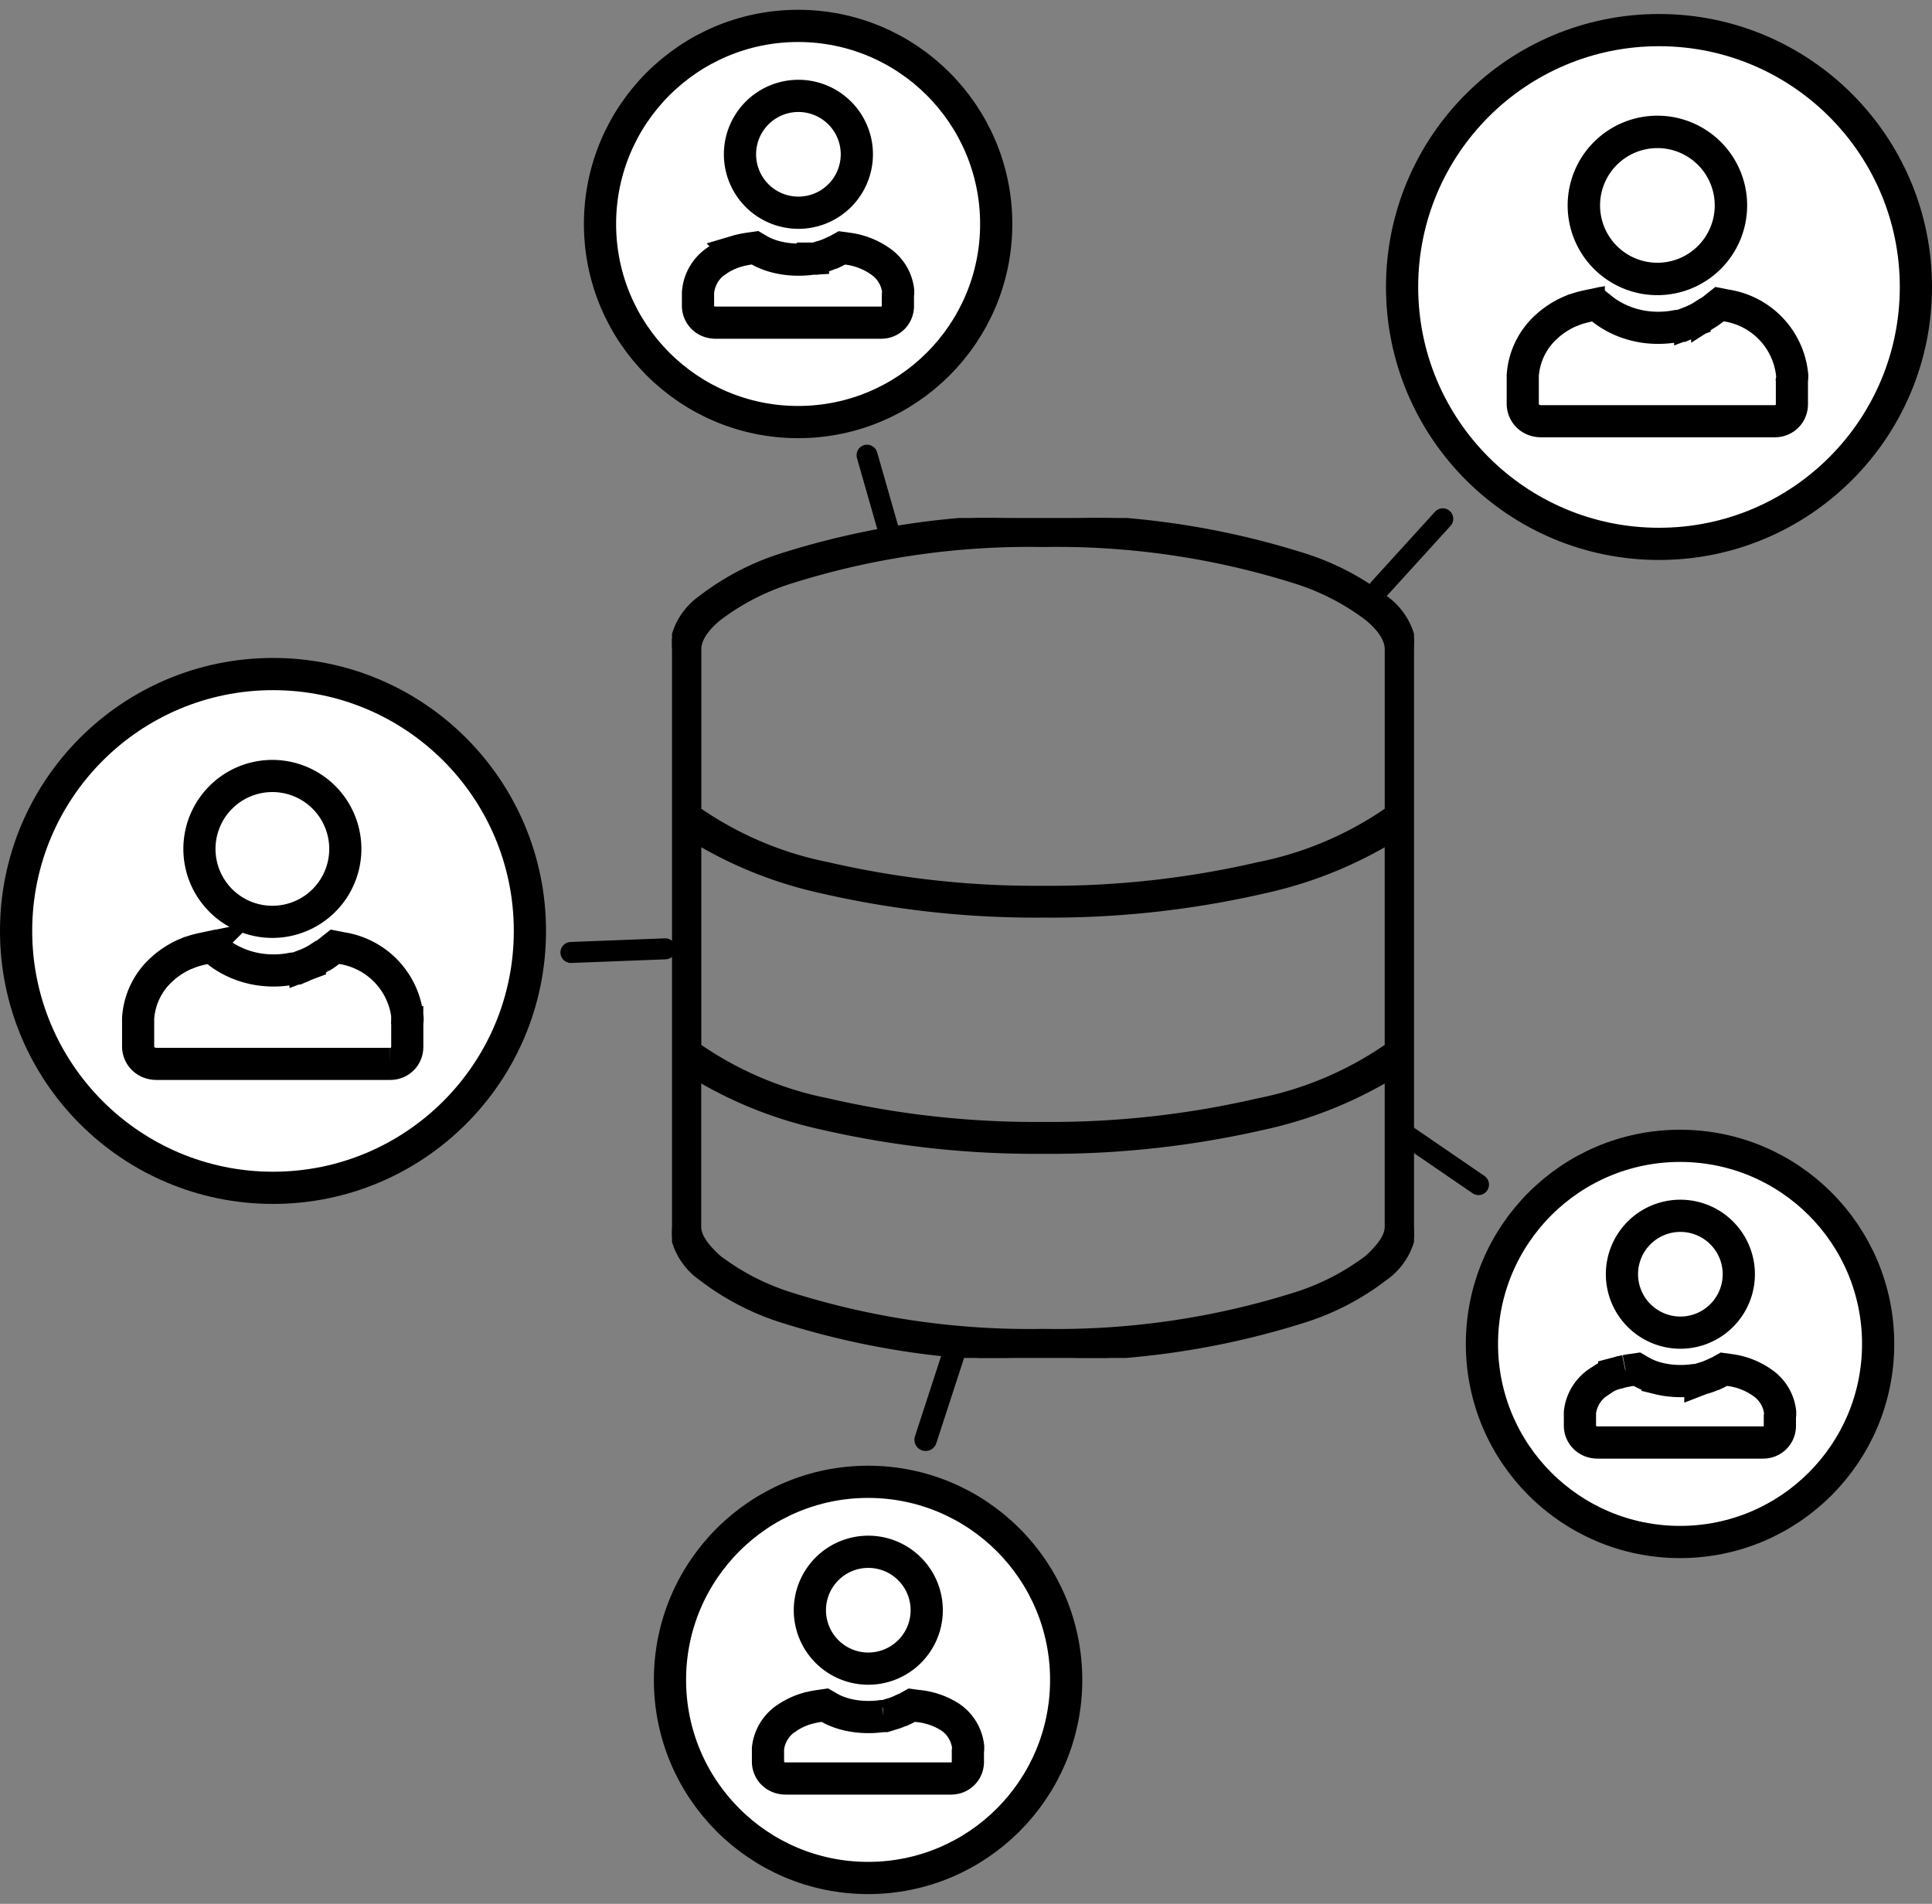 <svg xmlns="http://www.w3.org/2000/svg" width="122.188" height="120.42" viewBox="0 0 122.188 120.42"><rect x="0" y="0" width="122.188" height="120.42" fill="#808080" stroke="none"/><defs><clipPath id="a"><path transform="translate(42.5 32.762)" fill="#fff" d="M0 0h46.929v53.127H0z"/></clipPath><clipPath id="b"><path transform="translate(40.73 92.086)" fill="#fff" d="M0 0h28.334v28.334H0z"/></clipPath><clipPath id="c"><path transform="translate(92.086 70.835)" fill="#fff" d="M0 0h28.334v28.334H0z"/></clipPath><clipPath id="d"><path transform="translate(0 41.616)" fill="#fff" d="M0 0h34.532v34.532H0z"/></clipPath><clipPath id="e"><path transform="translate(87.656 .886)" fill="#fff" d="M0 0h34.532v34.532H0z"/></clipPath><clipPath id="f"><path transform="translate(36.305)" fill="#fff" d="M0 0h28.334v28.334H0z"/></clipPath></defs><g clip-path="url(#a)"><path d="M80 71.354h0a26.673 26.673 0 007.663-2.975v9.208c0 .428-.238.987-1.216 1.895a14.914 14.914 0 01-4.486 2.328 50.017 50.017 0 01-16 2.33 50.029 50.029 0 01-16-2.33 14.833 14.833 0 01-4.482-2.328c-.981-.908-1.22-1.466-1.22-1.895v-9.209a26.655 26.655 0 007.668 2.975h0a60.343 60.343 0 0014.031 1.538A60.423 60.423 0 0080 71.354zm0-14.942h0a26.673 26.673 0 007.663-2.975v12.7a21.739 21.739 0 01-8.113 3.422h0a58.144 58.144 0 01-13.586 1.492 58.192 58.192 0 01-13.589-1.492h0a21.753 21.753 0 01-8.11-3.422v-12.7a26.652 26.652 0 007.668 2.975h0a60.343 60.343 0 0014.031 1.538A60.429 60.429 0 0080 56.412zm1.962-19.572h0a14.886 14.886 0 014.488 2.329c.973.815 1.215 1.462 1.215 1.894V51.2a21.741 21.741 0 01-8.113 3.422h0a58.144 58.144 0 01-13.586 1.492 58.192 58.192 0 01-13.589-1.492h0a21.753 21.753 0 01-8.11-3.422V41.063c0-.432.242-1.079 1.218-1.894h0a14.8 14.8 0 014.483-2.328 50 50 0 0116-2.33 49.988 49.988 0 0115.994 2.329zM42.411 77.587a4.43 4.43 0 001.876 3.3 16.618 16.618 0 005.056 2.654 51.812 51.812 0 0016.621 2.436 51.812 51.812 0 0016.621-2.436 16.618 16.618 0 005.056-2.654 4.43 4.43 0 001.876-3.3V41.063a4.429 4.429 0 00-1.876-3.3 16.625 16.625 0 00-5.056-2.654 51.8 51.8 0 00-16.621-2.437 51.8 51.8 0 00-16.621 2.437 16.625 16.625 0 00-5.056 2.654 4.429 4.429 0 00-1.876 3.3z" stroke="#000" stroke-width=".177"/></g><path fill="none" stroke="#000" stroke-linecap="round" stroke-width="1.328" d="M91.247 32.814l-4.019 4.419"/><path fill="none" stroke="#000" stroke-linecap="round" stroke-width="1.418" d="M60.516 85.004l-1.975 6.062"/><path fill="none" stroke="#000" stroke-linecap="round" stroke-width="1.328" d="M54.837 28.791l1.406 4.921M42.077 60.014l-5.969.23m52.471 11.305l4.927 3.377"/><g clip-path="url(#b)" fill="#fff" stroke="#000" stroke-width="2.037"><circle cx="12.529" cy="12.529" r="12.529" transform="translate(42.372 93.725)"/><path d="M48.571 110.583v.078h0v.763a1.052 1.052 0 00.307.744 1.068 1.068 0 00.447.268 1.3 1.3 0 00.382.055h10.428a1.205 1.205 0 00.188-.014 1.041 1.041 0 00.878-.876 1.127 1.127 0 00.012-.133v-.712a1.129 1.129 0 00.016-.191v-.081a2.612 2.612 0 00-1.116-1.865A4.618 4.618 0 0058 107.9l-.34-.047-.3.168q-.119.067-.253.129h-.036l-.148.069a3.709 3.709 0 01-.572.205 1.119 1.119 0 00-.12.038l-.053.02c-.049.012-.091.025-.122.034l-.055.017-.019.006h-.145a1.723 1.723 0 00-.2.023 6.157 6.157 0 01-1.371.006 5.929 5.929 0 01-.633-.107l-.16-.039a4.533 4.533 0 01-.758-.271h0a3.26 3.26 0 01-.244-.125l-.3-.175-.347.05c-.1.014-.2.031-.3.051h0l-.061.012h-.006a5.08 5.08 0 00-.343.082h-.016l-.057.017h0a4.533 4.533 0 00-1.091.48l-.056.035-.013.009h0a2.662 2.662 0 00-1.31 1.996zm6.344-5.042a3.695 3.695 0 10-3.695-3.695 3.695 3.695 0 003.695 3.695z"/></g><g clip-path="url(#c)" fill="#fff" stroke="#000" stroke-width="2.037"><circle cx="12.529" cy="12.529" r="12.529" transform="translate(93.724 72.474)"/><path d="M99.922 89.332v.078h0v.763a1.055 1.055 0 00.307.744 1.082 1.082 0 00.448.269 1.3 1.3 0 00.381.054h10.432a1.243 1.243 0 00.187-.014 1.053 1.053 0 00.545-.256 1.059 1.059 0 00.345-.753V89.6a1.129 1.129 0 00.016-.191v-.081a2.608 2.608 0 00-1.116-1.865 4.6 4.6 0 00-2.106-.812l-.34-.047-.3.168a3.14 3.14 0 01-.253.129h-.036l-.148.068a3.642 3.642 0 01-.573.205c-.049.013-.091.028-.12.038l-.052.02a2.552 2.552 0 00-.122.035l-.055.017-.019.006h-.145a1.814 1.814 0 00-.2.022 6.147 6.147 0 01-1.37.006 5.614 5.614 0 01-.633-.106l-.16-.039a4.547 4.547 0 01-.758-.27h0a2.64 2.64 0 01-.244-.126l-.305-.175-.347.05c-.1.014-.2.031-.3.051h0l-.061.012h-.02a4.654 4.654 0 00-.343.083h-.017l-.056.017h0l-.291.077a2.547 2.547 0 00-.8.4l-.056.035-.013.009h0a2.663 2.663 0 00-1.302 1.996zm6.352-5.042a3.695 3.695 0 10-3.695-3.695 3.7 3.7 0 003.695 3.695z"/></g><g clip-path="url(#d)" fill="#fff" stroke="#000"><circle cx="16.248" cy="16.248" r="16.248" transform="translate(1.018 42.634)" stroke-width="2.037"/><path d="M19.326 61.024a1.591 1.591 0 00-.155.069l-.078.041h0c-.07.025-.131.051-.175.07l-.059.026-.018.008-.04.017h-.21a1.82 1.82 0 00-.281.044 6.2 6.2 0 01-1.943.012 5.934 5.934 0 01-.9-.215q-.115-.038-.23-.08a5.531 5.531 0 01-1.109-.559h0a4.41 4.41 0 01-.374-.271l-.373-.3-.47.1a6.646 6.646 0 00-.425.1h0l-.087.024h0-.007c-.167.048-.325.1-.477.162h-.022l-.08.034h0a5.419 5.419 0 00-1.473.911 2.344 2.344 0 00-.064.057l-.017.016h0a4.563 4.563 0 00-1.523 3.109v.056h0v1.725a1.095 1.095 0 00.662 1.01 1.311 1.311 0 00.523.1h14.736a1.246 1.246 0 00.262-.026 1.057 1.057 0 00.61-.378 1.07 1.07 0 00.222-.551c.005-.048.006-.088.007-.108v-1.513m-6.433-3.69h0l.357.952-.362-.95zm0 0a4.456 4.456 0 00.844-.428l.18-.117.051-.008m0 0l-.1.061-.069.042-.051.044-.01.009.01-.009a.813.813 0 01.122-.083.789.789 0 01.257-.089zm0 0a4.975 4.975 0 00.413-.295l.367-.292.46.09a4.937 4.937 0 014.138 4.433v.058a1.354 1.354 0 01-.013.185c0 .024-.007.048-.01.065m0 0v-.059a.652.652 0 01-.006.088v.008-.013 0zm-8.529-6.408a4.613 4.613 0 10-4.613-4.613 4.613 4.613 0 004.613 4.613z" stroke-width="2.033"/></g><g clip-path="url(#e)" fill="#fff" stroke="#000"><circle cx="16.248" cy="16.248" r="16.248" transform="translate(88.674 1.904)" stroke-width="2.037"/><path d="M106.896 20.377a1.591 1.591 0 00-.155.069l-.078.041h0c-.07.025-.131.051-.175.07l-.059.026-.018.008-.04.017h-.21a1.82 1.82 0 00-.281.044 6.2 6.2 0 01-1.943.012 5.934 5.934 0 01-.9-.215q-.115-.038-.23-.08a5.531 5.531 0 01-1.109-.559h0a4.41 4.41 0 01-.374-.271l-.373-.3-.47.1a6.646 6.646 0 00-.425.1h0l-.087.024h0-.007c-.167.048-.325.1-.477.162h-.022l-.08.034h0a5.419 5.419 0 00-1.473.911 2.344 2.344 0 00-.064.057l-.017.016h0a4.563 4.563 0 00-1.523 3.109v.056h0v1.725a1.095 1.095 0 00.662 1.01 1.311 1.311 0 00.523.1h14.736a1.246 1.246 0 00.262-.026 1.057 1.057 0 00.61-.378 1.07 1.07 0 00.222-.551c.005-.048.006-.088.007-.108v-1.513m-6.433-3.69h0l.357.952-.362-.95zm0 0a4.456 4.456 0 00.844-.428l.18-.117.051-.008m0 0l-.1.061-.069.042-.051.044-.01.009.01-.009a.813.813 0 01.122-.083.789.789 0 01.257-.089zm0 0a4.975 4.975 0 00.413-.295l.367-.292.46.09a4.937 4.937 0 014.138 4.433v.058a1.354 1.354 0 01-.013.185c0 .024-.007.048-.01.065m0 0v-.059a.652.652 0 01-.006.088v.008-.013h0z" stroke-width="2.033"/><path d="M104.821 17.644a4.651 4.651 0 10-4.651-4.651 4.652 4.652 0 004.651 4.651z" stroke-width="2.05"/></g><g clip-path="url(#f)" fill="#fff" stroke="#000" stroke-width="2.037"><circle cx="12.529" cy="12.529" r="12.529" transform="translate(37.947 1.638)"/><path d="M44.145 18.5v.078h0v.764a1.051 1.051 0 00.307.744 1.081 1.081 0 00.447.268 1.3 1.3 0 00.381.054h10.429a1.244 1.244 0 00.188-.013 1.05 1.05 0 00.545-.256 1.04 1.04 0 00.333-.621 1.122 1.122 0 00.012-.132v-.712a1.131 1.131 0 00.016-.191v-.081a2.609 2.609 0 00-1.116-1.865 4.6 4.6 0 00-2.106-.812l-.34-.047-.3.168q-.119.067-.253.129h-.036l-.148.068a3.628 3.628 0 01-.572.2c-.05.013-.092.028-.12.038l-.053.02a2.552 2.552 0 00-.122.035l-.055.017-.019.006h-.145a1.806 1.806 0 00-.2.022 6.163 6.163 0 01-1.371.006 5.645 5.645 0 01-.633-.107l-.16-.039a4.542 4.542 0 01-.758-.27h0q-.131-.06-.244-.125l-.3-.175-.347.05c-.1.014-.2.031-.3.051h0l-.061.012h-.006c-.12.024-.233.052-.343.083h-.016l-.057.017h0a4.528 4.528 0 00-1.091.48l-.056.036-.013.009h0a2.664 2.664 0 00-1.317 2.091zm6.348-5.045A3.695 3.695 0 1046.8 9.76a3.695 3.695 0 003.693 3.695z"/></g></svg>